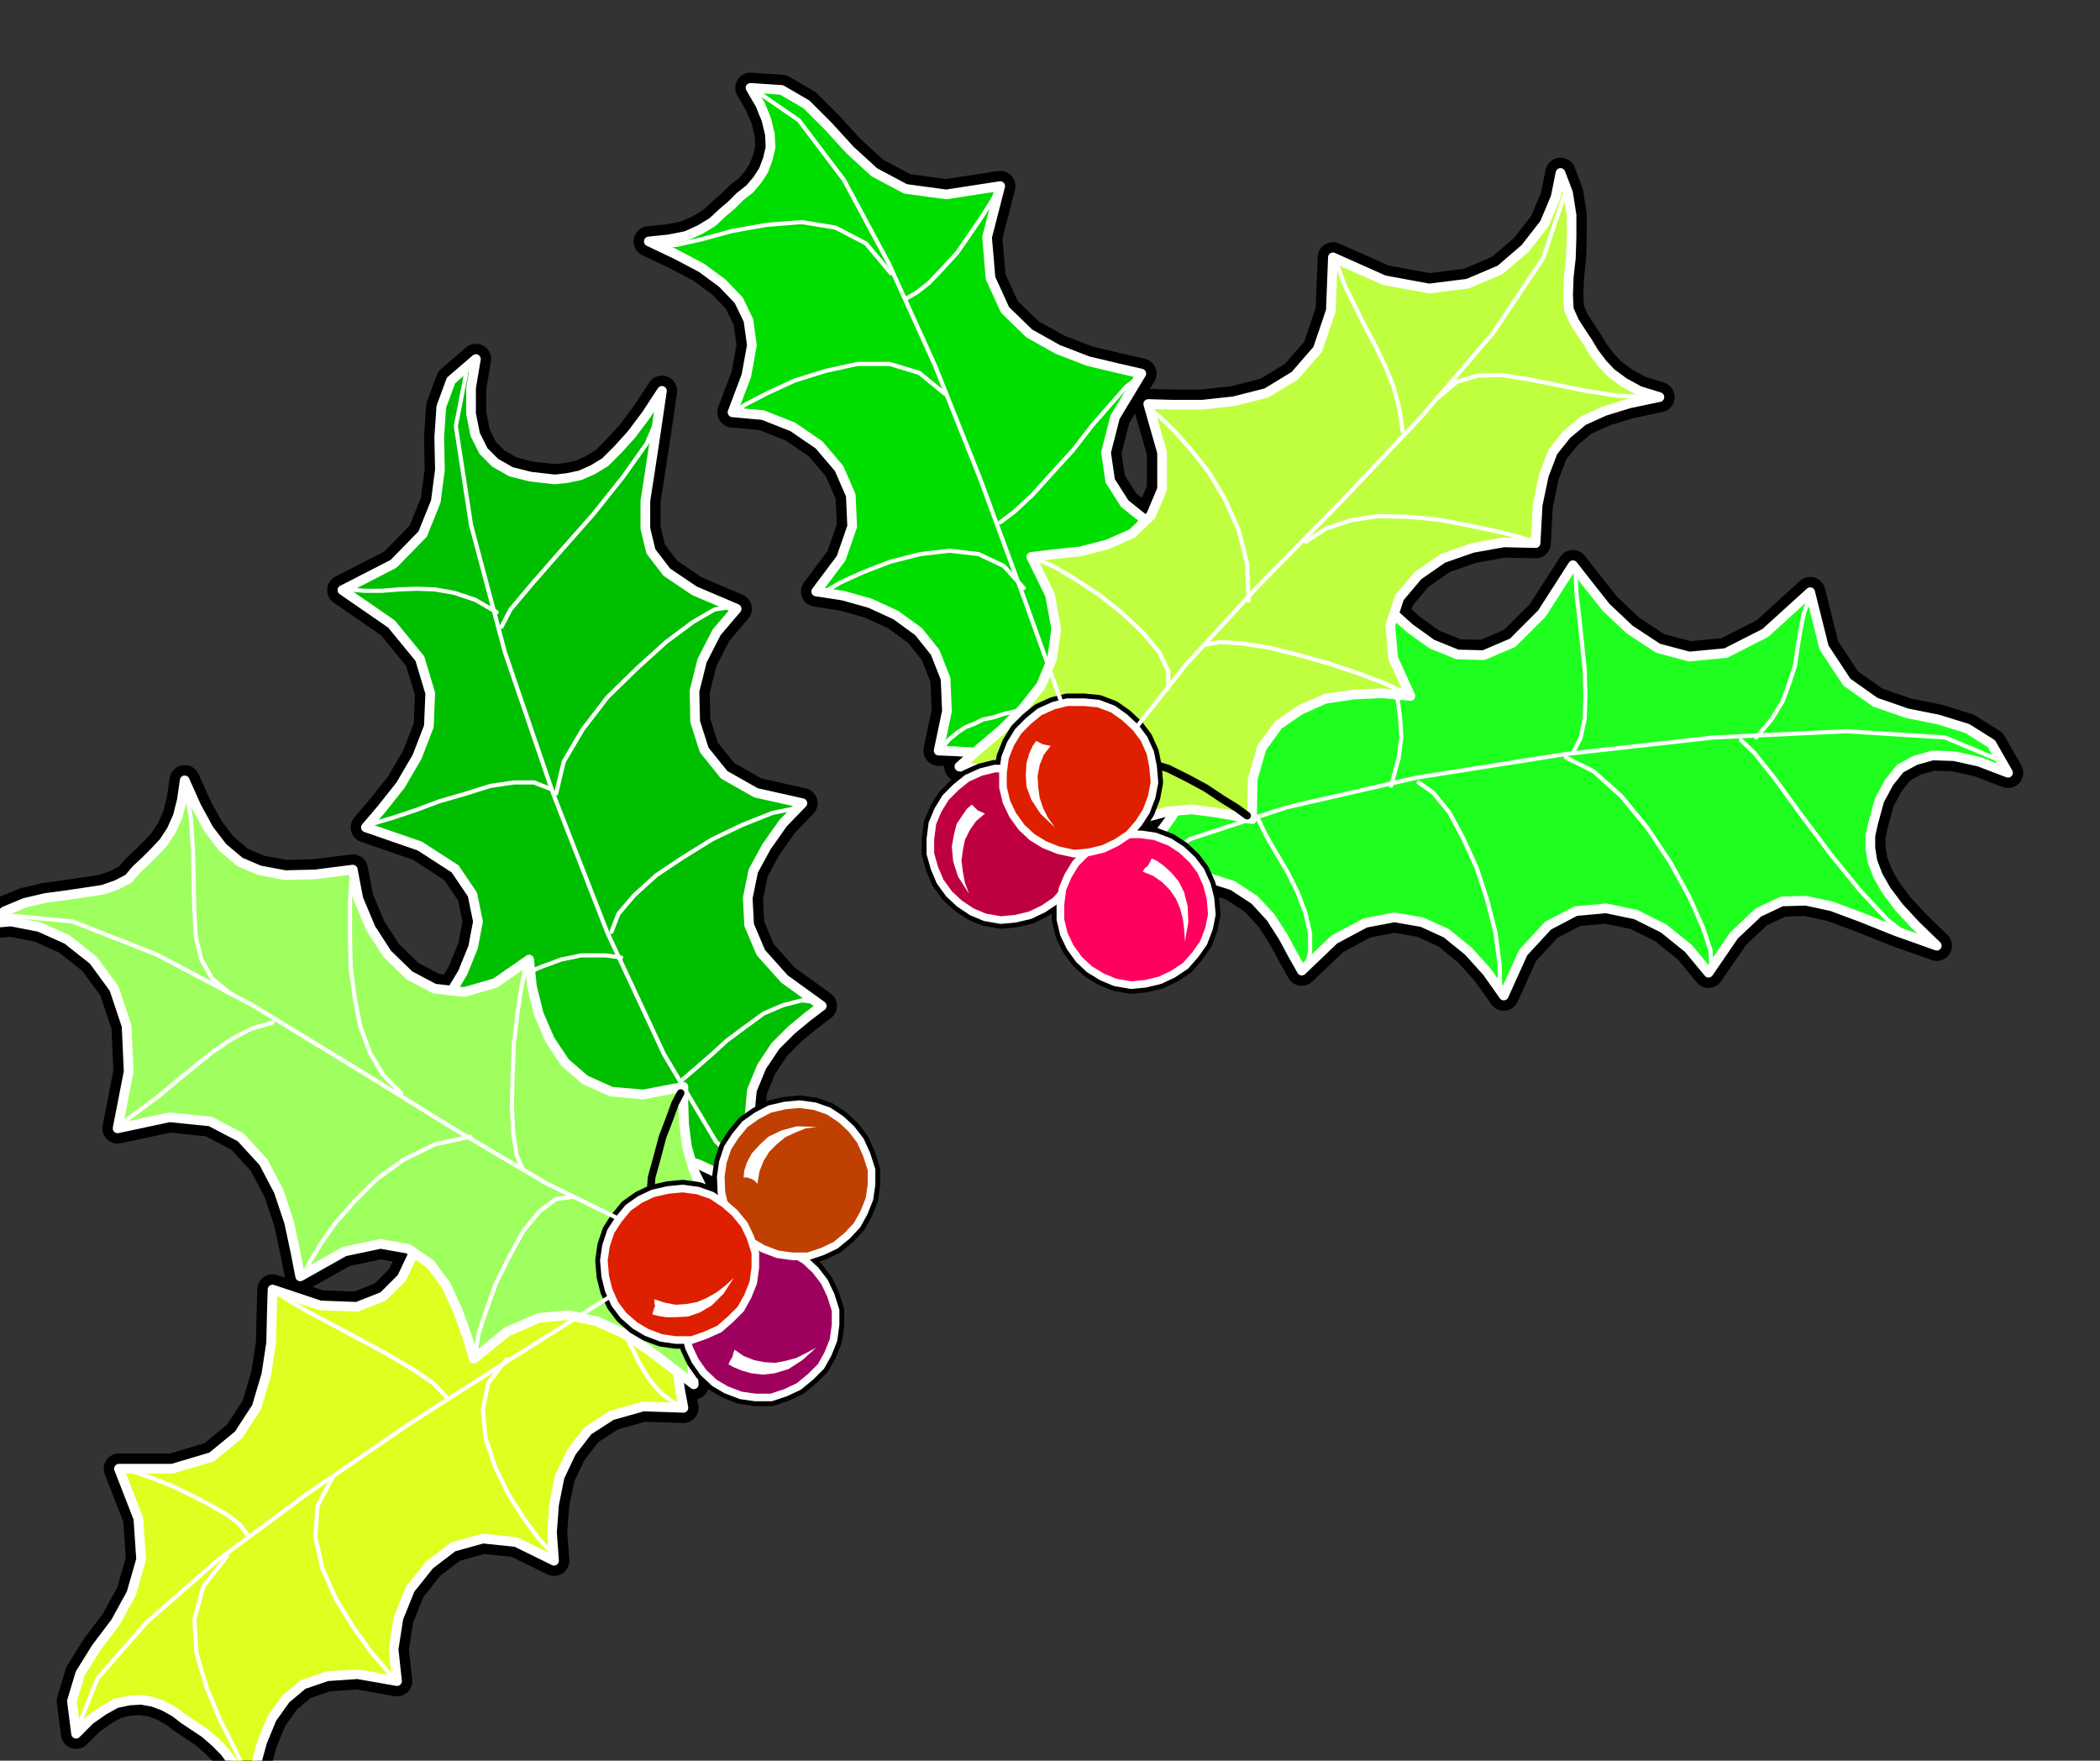 <?xml version="1.0" encoding="UTF-8" standalone="no"?>
<svg
   xmlns:dc="http://purl.org/dc/elements/1.1/"
   xmlns:cc="http://creativecommons.org/ns#"
   xmlns:rdf="http://www.w3.org/1999/02/22-rdf-syntax-ns#"
   xmlns:svg="http://www.w3.org/2000/svg"
   xmlns="http://www.w3.org/2000/svg"
   xmlns:sodipodi="http://sodipodi.sourceforge.net/DTD/sodipodi-0.dtd"
   xmlns:inkscape="http://www.inkscape.org/namespaces/inkscape"
   version="1.0"
   width="129.808mm"
   height="108.809mm"
   id="svg157"
   sodipodi:docname="PA000422.WMF">
  <rect width="100%" height="100%" fill="#333333" stroke="none"/>
  <sodipodi:namedview
     pagecolor="#ffffff"
     bordercolor="#666666"
     borderopacity="1"
     objecttolerance="10"
     gridtolerance="10"
     guidetolerance="10"
     inkscape:pageopacity="0"
     inkscape:pageshadow="2"
     inkscape:window-width="640"
     inkscape:window-height="480"
     id="namedview159" />
  <defs
     id="defs3">
    <pattern
       id="WMFhbasepattern"
       patternUnits="userSpaceOnUse"
       width="6"
       height="6"
       x="0"
       y="0" />
  </defs>
  <path
     style="fill:#000000;fill-rule:evenodd;fill-opacity:1;stroke:#000000;stroke-width:7.11px;stroke-linecap:round;stroke-linejoin:round;stroke-miterlimit:4;stroke-dasharray:none;stroke-opacity:1;"
     d="  M 262.276,206.029   L 265.832,201.02   L 269.872,196.011   L 273.588,191.001   L 276.82,185.83   L 278.921,180.336   L 279.568,174.519   L 278.436,168.54   L 275.043,162.238   L 281.184,162.723   L 287.648,163.531   L 293.95,163.692   L 300.252,163.046   L 306.07,160.622   L 311.564,156.259   L 316.574,149.149   L 320.937,138.807   L 324.654,142.524   L 329.34,146.725   L 334.512,150.442   L 340.491,152.866   L 346.632,153.027   L 353.419,150.119   L 360.206,143.332   L 367.478,132.02   L 370.872,136.383   L 375.235,141.877   L 380.729,147.048   L 387.355,151.411   L 394.627,153.35   L 403.192,152.542   L 412.403,147.856   L 422.907,138.322   L 426.139,151.25   L 431.472,159.329   L 438.097,164.016   L 445.531,166.601   L 452.803,168.055   L 459.59,170.156   L 465.246,173.711   L 469.124,180.498   L 462.337,177.912   L 456.519,176.62   L 451.51,176.458   L 447.47,177.589   L 443.915,179.528   L 441.329,182.76   L 439.067,186.962   L 437.612,192.294   L 436.966,195.203   L 436.966,198.111   L 437.451,201.182   L 438.743,204.575   L 440.683,207.968   L 443.591,211.847   L 447.47,216.048   L 452.479,220.896   L 442.945,217.502   L 434.865,214.27   L 427.916,211.685   L 421.937,210.392   L 416.281,210.554   L 410.787,213.139   L 405.131,218.472   L 399.152,227.198   L 394.465,221.542   L 388.648,216.856   L 382.184,213.624   L 375.235,212.17   L 368.124,212.816   L 361.66,216.21   L 355.843,222.512   L 351.318,232.53   L 347.44,227.036   L 343.076,222.188   L 337.905,217.987   L 332.249,215.402   L 325.785,214.27   L 318.998,215.563   L 311.726,219.441   L 304.131,226.713   L 302.03,222.996   L 299.768,218.795   L 296.859,214.27   L 293.142,210.231   L 287.971,206.837   L 281.345,204.737   L 272.78,204.252   L 262.276,206.029  z "
     id="path5" />
  <path
     style="fill:#000000;fill-rule:evenodd;fill-opacity:1;stroke:#000000;stroke-width:7.11px;stroke-linecap:round;stroke-linejoin:round;stroke-miterlimit:4;stroke-dasharray:none;stroke-opacity:1;"
     d="  M 257.752,202.636   L 259.853,197.465   L 261.953,192.456   L 264.377,187.446   L 267.286,182.922   L 270.68,179.044   L 275.204,176.458   L 280.86,175.165   L 288.132,175.812   L 284.254,170.641   L 280.376,165.631   L 276.82,160.299   L 274.396,154.966   L 273.265,148.987   L 274.396,142.685   L 277.79,135.899   L 284.577,128.627   L 279.244,126.688   L 273.427,124.587   L 267.609,121.517   L 262.761,117.639   L 259.368,112.306   L 258.398,105.681   L 260.499,97.44   L 266.64,87.259   L 260.984,85.967   L 254.197,84.351   L 247.086,81.604   L 240.461,77.887   L 234.805,72.393   L 231.411,64.96   L 230.603,55.426   L 233.673,43.468   L 221.069,45.407   L 211.534,44.115   L 204.262,40.236   L 198.606,35.065   L 193.435,29.41   L 188.425,24.4   L 182.608,21.007   L 175.336,20.522   L 177.598,24.4   L 179.053,27.955   L 179.861,31.349   L 180.022,34.419   L 179.376,37.166   L 178.406,39.752   L 176.952,42.014   L 175.174,44.115   L 172.912,45.892   L 170.973,47.831   L 168.71,49.77   L 166.448,51.871   L 163.539,53.648   L 160.307,55.103   L 156.267,55.911   L 151.581,56.395   L 158.045,59.466   L 163.862,62.536   L 168.71,66.091   L 172.589,70.131   L 174.851,74.817   L 175.659,80.634   L 174.366,87.744   L 171.134,96.309   L 178.245,96.955   L 185.193,99.702   L 191.334,103.903   L 196.021,109.398   L 198.768,115.7   L 199.091,122.971   L 196.505,130.404   L 190.688,138.161   L 196.99,139.13   L 203.293,140.908   L 209.272,143.655   L 214.605,147.533   L 218.483,152.381   L 220.907,158.521   L 221.23,166.116   L 219.291,175.327   L 223.331,175.489   L 228.179,175.812   L 233.189,176.62   L 238.683,178.397   L 243.854,181.306   L 249.187,186.154   L 253.712,193.102   L 257.752,202.636  z "
     id="path7" />
  <path
     style="fill:#000000;fill-rule:evenodd;fill-opacity:1;stroke:#000000;stroke-width:7.11px;stroke-linecap:round;stroke-linejoin:round;stroke-miterlimit:4;stroke-dasharray:none;stroke-opacity:1;"
     d="  M 248.541,208.13   L 247.409,202.959   L 246.278,197.95   L 244.824,193.102   L 243.046,188.739   L 240.299,184.861   L 236.421,181.952   L 231.088,179.851   L 224.139,179.044   L 228.987,174.681   L 234.158,170.318   L 239.006,165.47   L 243.208,160.137   L 245.793,153.835   L 246.763,146.887   L 245.309,138.969   L 240.945,130.081   L 246.278,129.435   L 252.419,128.789   L 258.721,127.173   L 264.539,124.587   L 268.902,120.386   L 271.488,114.245   L 271.488,105.681   L 268.256,94.37   L 273.75,94.531   L 280.86,94.531   L 288.294,93.723   L 295.889,91.784   L 302.515,87.744   L 307.848,81.604   L 310.918,72.555   L 311.403,60.112   L 323.361,65.445   L 333.865,67.384   L 342.915,66.253   L 350.51,63.021   L 356.328,58.011   L 360.852,52.194   L 363.438,46.054   L 364.569,40.398   L 366.347,45.084   L 367.155,50.255   L 367.155,55.264   L 366.993,60.274   L 366.508,64.637   L 366.347,68.838   L 366.508,72.231   L 367.801,75.14   L 369.256,77.402   L 370.872,79.826   L 372.326,82.25   L 374.265,84.836   L 376.366,87.098   L 379.436,89.36   L 382.992,91.299   L 387.678,92.754   L 380.729,94.208   L 374.912,95.985   L 369.902,98.248   L 366.024,101.48   L 362.792,105.519   L 360.691,111.013   L 359.236,117.962   L 358.752,126.849   L 351.318,126.688   L 344.046,127.981   L 337.097,130.404   L 331.28,134.444   L 326.916,139.615   L 324.816,146.079   L 325.462,153.674   L 329.502,162.561   L 322.876,161.915   L 316.251,162.238   L 309.625,163.208   L 303.808,165.793   L 298.636,169.348   L 294.758,174.681   L 292.657,181.952   L 292.496,191.324   L 288.294,190.517   L 283.608,189.709   L 278.436,189.062   L 272.78,189.547   L 266.64,191.163   L 260.661,194.395   L 254.52,199.889   L 248.541,208.13  z "
     id="path9" />
  <path
     style="fill:#1fff1f;fill-rule:evenodd;fill-opacity:1;stroke:#ffffff;stroke-width:2.262px;stroke-linecap:round;stroke-linejoin:round;stroke-miterlimit:4;stroke-dasharray:none;stroke-opacity:1;"
     d="  M 262.276,206.029   L 265.832,201.02   L 269.872,196.011   L 273.588,191.001   L 276.82,185.83   L 278.921,180.336   L 279.568,174.519   L 278.436,168.54   L 275.043,162.238   L 281.184,162.723   L 287.648,163.531   L 293.95,163.692   L 300.252,163.046   L 306.07,160.622   L 311.564,156.259   L 316.574,149.149   L 320.937,138.807   L 324.654,142.524   L 329.34,146.725   L 334.512,150.442   L 340.491,152.866   L 346.632,153.027   L 353.419,150.119   L 360.206,143.332   L 367.478,132.02   L 370.872,136.383   L 375.235,141.877   L 380.729,147.048   L 387.355,151.411   L 394.627,153.35   L 403.192,152.542   L 412.403,147.856   L 422.907,138.322   L 426.139,151.25   L 431.472,159.329   L 438.097,164.016   L 445.531,166.601   L 452.803,168.055   L 459.59,170.156   L 465.246,173.711   L 469.124,180.498   L 462.337,177.912   L 456.519,176.62   L 451.51,176.458   L 447.47,177.589   L 443.915,179.528   L 441.329,182.76   L 439.067,186.962   L 437.612,192.294   L 436.966,195.203   L 436.966,198.111   L 437.451,201.182   L 438.743,204.575   L 440.683,207.968   L 443.591,211.847   L 447.47,216.048   L 452.479,220.896   L 442.945,217.502   L 434.865,214.27   L 427.916,211.685   L 421.937,210.392   L 416.281,210.554   L 410.787,213.139   L 405.131,218.472   L 399.152,227.198   L 394.465,221.542   L 388.648,216.856   L 382.184,213.624   L 375.235,212.17   L 368.124,212.816   L 361.66,216.21   L 355.843,222.512   L 351.318,232.53   L 347.44,227.036   L 343.076,222.188   L 337.905,217.987   L 332.249,215.402   L 325.785,214.27   L 318.998,215.563   L 311.726,219.441   L 304.131,226.713   L 302.03,222.996   L 299.768,218.795   L 296.859,214.27   L 293.142,210.231   L 287.971,206.837   L 281.345,204.737   L 272.78,204.252   L 262.276,206.029  z "
     id="path11" />
  <path
     style="fill:#00de00;fill-rule:evenodd;fill-opacity:1;stroke:#ffffff;stroke-width:2.262px;stroke-linecap:round;stroke-linejoin:round;stroke-miterlimit:4;stroke-dasharray:none;stroke-opacity:1;"
     d="  M 257.752,202.636   L 259.853,197.465   L 261.953,192.456   L 264.377,187.446   L 267.286,182.922   L 270.68,179.044   L 275.204,176.458   L 280.86,175.165   L 288.132,175.812   L 284.254,170.641   L 280.376,165.631   L 276.82,160.299   L 274.396,154.966   L 273.265,148.987   L 274.396,142.685   L 277.79,135.899   L 284.577,128.627   L 279.244,126.688   L 273.427,124.587   L 267.609,121.517   L 262.761,117.639   L 259.368,112.306   L 258.398,105.681   L 260.499,97.44   L 266.64,87.259   L 260.984,85.967   L 254.197,84.351   L 247.086,81.604   L 240.461,77.887   L 234.805,72.393   L 231.411,64.96   L 230.603,55.426   L 233.673,43.468   L 221.069,45.407   L 211.534,44.115   L 204.262,40.236   L 198.606,35.065   L 193.435,29.41   L 188.425,24.4   L 182.608,21.007   L 175.336,20.522   L 177.598,24.4   L 179.053,27.955   L 179.861,31.349   L 180.022,34.419   L 179.376,37.166   L 178.406,39.752   L 176.952,42.014   L 175.174,44.115   L 172.912,45.892   L 170.973,47.831   L 168.71,49.77   L 166.448,51.871   L 163.539,53.648   L 160.307,55.103   L 156.267,55.911   L 151.581,56.395   L 158.045,59.466   L 163.862,62.536   L 168.71,66.091   L 172.589,70.131   L 174.851,74.817   L 175.659,80.634   L 174.366,87.744   L 171.134,96.309   L 178.245,96.955   L 185.193,99.702   L 191.334,103.903   L 196.021,109.398   L 198.768,115.7   L 199.091,122.971   L 196.505,130.404   L 190.688,138.161   L 196.99,139.13   L 203.293,140.908   L 209.272,143.655   L 214.605,147.533   L 218.483,152.381   L 220.907,158.521   L 221.23,166.116   L 219.291,175.327   L 223.331,175.489   L 228.179,175.812   L 233.189,176.62   L 238.683,178.397   L 243.854,181.306   L 249.187,186.154   L 253.712,193.102   L 257.752,202.636  z "
     id="path13" />
  <path
     style="fill:#bfff40;fill-rule:evenodd;fill-opacity:1;stroke:#ffffff;stroke-width:2.262px;stroke-linecap:round;stroke-linejoin:round;stroke-miterlimit:4;stroke-dasharray:none;stroke-opacity:1;"
     d="  M 248.541,208.13   L 247.409,202.959   L 246.278,197.95   L 244.824,193.102   L 243.046,188.739   L 240.299,184.861   L 236.421,181.952   L 231.088,179.851   L 224.139,179.044   L 228.987,174.681   L 234.158,170.318   L 239.006,165.47   L 243.208,160.137   L 245.793,153.835   L 246.763,146.887   L 245.309,138.969   L 240.945,130.081   L 246.278,129.435   L 252.419,128.789   L 258.721,127.173   L 264.539,124.587   L 268.902,120.386   L 271.488,114.245   L 271.488,105.681   L 268.256,94.37   L 273.75,94.531   L 280.86,94.531   L 288.294,93.723   L 295.889,91.784   L 302.515,87.744   L 307.848,81.604   L 310.918,72.555   L 311.403,60.112   L 323.361,65.445   L 333.865,67.384   L 342.915,66.253   L 350.51,63.021   L 356.328,58.011   L 360.852,52.194   L 363.438,46.054   L 364.569,40.398   L 366.347,45.084   L 367.155,50.255   L 367.155,55.264   L 366.993,60.274   L 366.508,64.637   L 366.347,68.838   L 366.508,72.231   L 367.801,75.14   L 369.256,77.402   L 370.872,79.826   L 372.326,82.25   L 374.265,84.836   L 376.366,87.098   L 379.436,89.36   L 382.992,91.299   L 387.678,92.754   L 380.729,94.208   L 374.912,95.985   L 369.902,98.248   L 366.024,101.48   L 362.792,105.519   L 360.691,111.013   L 359.236,117.962   L 358.752,126.849   L 351.318,126.688   L 344.046,127.981   L 337.097,130.404   L 331.28,134.444   L 326.916,139.615   L 324.816,146.079   L 325.462,153.674   L 329.502,162.561   L 322.876,161.915   L 316.251,162.238   L 309.625,163.208   L 303.808,165.793   L 298.636,169.348   L 294.758,174.681   L 292.657,181.952   L 292.496,191.324   L 288.294,190.517   L 283.608,189.709   L 278.436,189.062   L 272.78,189.547   L 266.64,191.163   L 260.661,194.395   L 254.52,199.889   L 248.541,208.13  z "
     id="path15" />
  <path
     style="fill:#000000;fill-rule:evenodd;fill-opacity:1;stroke:#000000;stroke-width:4.04px;stroke-linecap:round;stroke-linejoin:round;stroke-miterlimit:4;stroke-dasharray:none;stroke-opacity:1;"
     d="  M 250.965,199.404   L 254.358,199.081   L 257.752,198.273   L 260.822,196.819   L 263.731,194.88   L 265.993,192.294   L 267.771,189.547   L 269.064,186.154   L 269.71,182.76   L 269.387,179.044   L 268.74,175.812   L 267.286,172.58   L 265.347,169.994   L 262.761,167.571   L 260.014,165.631   L 256.621,164.339   L 253.227,164.016   L 249.349,164.016   L 246.117,164.823   L 242.885,166.278   L 240.299,168.378   L 237.875,170.802   L 236.097,173.711   L 234.805,176.943   L 234.32,180.498   L 234.32,183.891   L 235.128,187.285   L 236.582,190.355   L 238.683,193.264   L 241.107,195.526   L 244.016,197.303   L 247.248,198.596   L 250.965,199.404  z "
     id="path17" />
  <path
     style="fill:none;stroke:#ffffff;stroke-width:0.97px;stroke-linecap:round;stroke-linejoin:round;stroke-miterlimit:4;stroke-dasharray:none;stroke-opacity:1;"
     d="  M 267.448,203.605   L 277.952,196.011   L 300.576,188.577   L 330.956,181.629   L 365.7,176.135   L 400.283,172.257   L 431.31,170.802   L 454.419,172.257   L 466.377,177.266  "
     id="path19" />
  <path
     style="fill:#000000;fill-rule:evenodd;fill-opacity:1;stroke:#000000;stroke-width:4.04px;stroke-linecap:round;stroke-linejoin:round;stroke-miterlimit:4;stroke-dasharray:none;stroke-opacity:1;"
     d="  M 264.216,230.106   L 267.609,229.783   L 271.003,228.975   L 274.073,227.521   L 276.982,225.582   L 279.244,222.996   L 281.184,220.249   L 282.476,216.856   L 283.123,213.624   L 282.8,209.908   L 281.992,206.676   L 280.537,203.444   L 278.598,200.858   L 276.012,198.435   L 273.265,196.657   L 269.872,195.364   L 266.478,194.88   L 262.761,194.88   L 259.529,195.687   L 256.297,197.142   L 253.712,199.242   L 251.288,201.666   L 249.51,204.575   L 248.217,207.645   L 247.733,211.362   L 247.733,214.755   L 248.541,218.149   L 249.995,221.219   L 252.096,224.128   L 254.52,226.39   L 257.429,228.167   L 260.499,229.46   L 264.216,230.106  z "
     id="path21" />
  <path
     style="fill:#000000;fill-rule:evenodd;fill-opacity:1;stroke:#000000;stroke-width:4.04px;stroke-linecap:round;stroke-linejoin:round;stroke-miterlimit:4;stroke-dasharray:none;stroke-opacity:1;"
     d="  M 233.835,214.917   L 237.229,214.594   L 240.622,213.786   L 243.693,212.331   L 246.601,210.392   L 248.864,207.807   L 250.803,205.06   L 252.096,201.666   L 252.742,198.273   L 252.419,194.556   L 251.611,191.163   L 250.157,187.931   L 248.217,185.346   L 245.793,182.922   L 242.885,181.144   L 239.491,179.851   L 236.097,179.528   L 232.381,179.528   L 229.149,180.336   L 225.917,181.791   L 223.331,183.891   L 220.907,186.315   L 219.129,189.224   L 217.837,192.294   L 217.352,196.011   L 217.352,199.404   L 218.321,202.798   L 219.614,205.868   L 221.715,208.776   L 224.139,211.039   L 227.048,212.978   L 230.118,214.27   L 233.835,214.917  z "
     id="path23" />
  <path
     style="fill:#bf0040;fill-rule:evenodd;fill-opacity:1;stroke:#ffffff;stroke-width:1.778px;stroke-linecap:round;stroke-linejoin:round;stroke-miterlimit:4;stroke-dasharray:none;stroke-opacity:1;"
     d="  M 233.835,214.917   L 237.229,214.594   L 240.622,213.786   L 243.693,212.331   L 246.601,210.392   L 248.864,207.807   L 250.803,205.06   L 252.096,201.666   L 252.742,198.273   L 252.419,194.556   L 251.611,191.163   L 250.157,187.931   L 248.217,185.346   L 245.793,182.922   L 242.885,181.144   L 239.491,179.851   L 236.097,179.528   L 232.381,179.528   L 229.149,180.336   L 225.917,181.791   L 223.331,183.891   L 220.907,186.315   L 219.129,189.224   L 217.837,192.294   L 217.352,196.011   L 217.352,199.404   L 218.321,202.798   L 219.614,205.868   L 221.715,208.776   L 224.139,211.039   L 227.048,212.978   L 230.118,214.27   L 233.835,214.917  z "
     id="path25" />
  <path
     style="fill:none;stroke:#ffffff;stroke-width:0.97px;stroke-linecap:round;stroke-linejoin:round;stroke-miterlimit:4;stroke-dasharray:none;stroke-opacity:1;"
     d="  M 176.79,21.33   L 186.648,28.117   L 197.152,42.014   L 207.656,61.566   L 218.483,85.482   L 228.987,111.821   L 239.329,139.938   L 249.349,167.894   L 258.883,194.556  "
     id="path27" />
  <path
     style="fill:none;stroke:#ffffff;stroke-width:0.97px;stroke-linecap:round;stroke-linejoin:round;stroke-miterlimit:4;stroke-dasharray:none;stroke-opacity:1;"
     d="  M 365.539,45.407   L 360.529,60.274   L 348.732,77.887   L 332.249,97.117   L 313.342,117.154   L 294.112,136.707   L 277.144,155.128   L 264.377,171.287   L 258.237,184.214  "
     id="path29" />
  <path
     style="fill:none;stroke:#ffffff;stroke-width:0.97px;stroke-linecap:round;stroke-linejoin:round;stroke-miterlimit:4;stroke-dasharray:none;stroke-opacity:1;"
     d="  M 312.211,61.243   L 313.988,66.253   L 316.412,71.262   L 318.836,76.11   L 321.422,80.957   L 323.684,85.644   L 325.624,90.491   L 326.916,95.501   L 327.724,100.833  "
     id="path31" />
  <path
     style="fill:none;stroke:#ffffff;stroke-width:0.97px;stroke-linecap:round;stroke-linejoin:round;stroke-miterlimit:4;stroke-dasharray:none;stroke-opacity:1;"
     d="  M 268.74,95.662   L 270.841,97.278   L 274.235,100.51   L 278.113,104.873   L 282.476,110.367   L 286.193,116.669   L 289.425,123.941   L 291.364,131.697   L 291.688,140.262  "
     id="path33" />
  <path
     style="fill:none;stroke:#ffffff;stroke-width:0.97px;stroke-linecap:round;stroke-linejoin:round;stroke-miterlimit:4;stroke-dasharray:none;stroke-opacity:1;"
     d="  M 386.062,92.754   L 377.982,92.43   L 370.548,91.299   L 363.438,89.845   L 356.812,88.552   L 350.672,87.583   L 345.177,87.744   L 340.329,89.199   L 336.128,92.754  "
     id="path35" />
  <path
     style="fill:none;stroke:#ffffff;stroke-width:0.97px;stroke-linecap:round;stroke-linejoin:round;stroke-miterlimit:4;stroke-dasharray:none;stroke-opacity:1;"
     d="  M 358.752,126.526   L 351.156,124.426   L 343.561,122.81   L 335.966,121.355   L 328.856,120.709   L 321.907,120.547   L 315.604,121.517   L 309.787,123.456   L 305.1,126.526  "
     id="path37" />
  <path
     style="fill:none;stroke:#ffffff;stroke-width:0.97px;stroke-linecap:round;stroke-linejoin:round;stroke-miterlimit:4;stroke-dasharray:none;stroke-opacity:1;"
     d="  M 327.886,161.592   L 323.2,159.491   L 317.22,157.229   L 310.433,154.966   L 303.484,153.027   L 296.374,151.25   L 290.072,150.28   L 285.062,149.957   L 281.668,150.603  "
     id="path39" />
  <path
     style="fill:none;stroke:#ffffff;stroke-width:0.97px;stroke-linecap:round;stroke-linejoin:round;stroke-miterlimit:4;stroke-dasharray:none;stroke-opacity:1;"
     d="  M 154.166,57.527   L 158.045,57.203   L 163.862,55.911   L 170.973,53.972   L 179.053,52.517   L 187.294,51.871   L 195.213,53.164   L 202.323,56.88   L 208.141,63.829  "
     id="path41" />
  <path
     style="fill:none;stroke:#ffffff;stroke-width:0.97px;stroke-linecap:round;stroke-linejoin:round;stroke-miterlimit:4;stroke-dasharray:none;stroke-opacity:1;"
     d="  M 171.296,96.309   L 174.366,94.37   L 179.376,91.784   L 185.678,88.875   L 192.95,86.613   L 200.384,84.997   L 207.817,84.997   L 214.766,87.098   L 220.907,92.107  "
     id="path43" />
  <path
     style="fill:none;stroke:#ffffff;stroke-width:0.97px;stroke-linecap:round;stroke-linejoin:round;stroke-miterlimit:4;stroke-dasharray:none;stroke-opacity:1;"
     d="  M 192.789,138.161   L 196.344,136.06   L 201.677,133.636   L 207.979,131.212   L 214.928,129.435   L 221.877,128.627   L 228.664,129.435   L 234.481,132.182   L 239.168,137.353  "
     id="path45" />
  <path
     style="fill:none;stroke:#ffffff;stroke-width:0.97px;stroke-linecap:round;stroke-linejoin:round;stroke-miterlimit:4;stroke-dasharray:none;stroke-opacity:1;"
     d="  M 219.937,174.842   L 221.715,172.741   L 223.654,171.126   L 225.593,169.833   L 227.694,169.025   L 229.633,168.055   L 232.057,167.571   L 234.481,166.763   L 237.39,166.116  "
     id="path47" />
  <path
     style="fill:none;stroke:#ffffff;stroke-width:0.97px;stroke-linecap:round;stroke-linejoin:round;stroke-miterlimit:4;stroke-dasharray:none;stroke-opacity:1;"
     d="  M 233.027,44.599   L 231.573,47.185   L 229.31,50.74   L 226.563,54.78   L 223.654,58.981   L 220.261,62.698   L 217.029,66.091   L 214.12,68.353   L 211.857,69.646  "
     id="path49" />
  <path
     style="fill:none;stroke:#ffffff;stroke-width:0.97px;stroke-linecap:round;stroke-linejoin:round;stroke-miterlimit:4;stroke-dasharray:none;stroke-opacity:1;"
     d="  M 265.67,88.391   L 263.084,90.33   L 259.529,94.37   L 255.166,99.379   L 250.641,105.196   L 245.632,110.69   L 241.107,115.7   L 236.905,119.578   L 233.673,122.002  "
     id="path51" />
  <path
     style="fill:none;stroke:#ffffff;stroke-width:0.97px;stroke-linecap:round;stroke-linejoin:round;stroke-miterlimit:4;stroke-dasharray:none;stroke-opacity:1;"
     d="  M 422.745,139.615   L 421.452,143.17   L 420.644,147.048   L 419.998,151.088   L 419.352,155.451   L 418.059,159.491   L 416.443,163.854   L 413.857,168.055   L 410.302,172.257  "
     id="path53" />
  <path
     style="fill:none;stroke:#ffffff;stroke-width:0.97px;stroke-linecap:round;stroke-linejoin:round;stroke-miterlimit:4;stroke-dasharray:none;stroke-opacity:1;"
     d="  M 368.124,134.121   L 368.286,138.484   L 368.932,143.978   L 369.579,150.119   L 370.225,156.421   L 370.387,162.4   L 370.225,167.894   L 369.256,172.418   L 367.478,175.812  "
     id="path55" />
  <path
     style="fill:none;stroke:#ffffff;stroke-width:0.97px;stroke-linecap:round;stroke-linejoin:round;stroke-miterlimit:4;stroke-dasharray:none;stroke-opacity:1;"
     d="  M 326.432,162.723   L 326.755,165.147   L 327.078,167.571   L 327.24,169.671   L 327.401,172.095   L 327.078,174.519   L 326.755,177.104   L 325.947,180.013   L 324.977,183.568  "
     id="path57" />
  <path
     style="fill:none;stroke:#ffffff;stroke-width:0.97px;stroke-linecap:round;stroke-linejoin:round;stroke-miterlimit:4;stroke-dasharray:none;stroke-opacity:1;"
     d="  M 304.939,226.713   L 306.07,222.35   L 306.07,217.987   L 304.939,213.139   L 303.161,208.453   L 300.737,203.605   L 298.152,199.242   L 295.728,195.041   L 293.95,191.324  "
     id="path59" />
  <path
     style="fill:none;stroke:#ffffff;stroke-width:0.97px;stroke-linecap:round;stroke-linejoin:round;stroke-miterlimit:4;stroke-dasharray:none;stroke-opacity:1;"
     d="  M 350.51,231.884   L 350.348,225.259   L 349.379,217.826   L 347.44,210.231   L 345.016,202.798   L 341.784,195.687   L 338.552,189.709   L 334.835,185.184   L 331.441,182.76  "
     id="path61" />
  <path
     style="fill:none;stroke:#ffffff;stroke-width:0.97px;stroke-linecap:round;stroke-linejoin:round;stroke-miterlimit:4;stroke-dasharray:none;stroke-opacity:1;"
     d="  M 365.862,176.943   L 372.326,180.175   L 378.79,185.992   L 384.769,193.264   L 390.264,201.505   L 394.627,209.423   L 397.859,216.694   L 399.636,222.027   L 399.798,225.259  "
     id="path63" />
  <path
     style="fill:none;stroke:#ffffff;stroke-width:0.97px;stroke-linecap:round;stroke-linejoin:round;stroke-miterlimit:4;stroke-dasharray:none;stroke-opacity:1;"
     d="  M 406.747,172.903   L 409.817,175.812   L 414.827,182.114   L 420.806,190.355   L 427.593,199.404   L 434.38,207.807   L 441.006,214.917   L 446.5,219.118   L 451.025,219.441  "
     id="path65" />
  <path
     style="fill:none;stroke:#ffffff;stroke-width:0.97px;stroke-linecap:round;stroke-linejoin:round;stroke-miterlimit:4;stroke-dasharray:none;stroke-opacity:1;"
     d="  M 242.885,130.889   L 246.278,132.344   L 251.126,135.252   L 256.621,138.807   L 262.115,143.17   L 266.963,147.695   L 270.841,152.381   L 272.942,156.744   L 272.942,160.784  "
     id="path67" />
  <path
     style="fill:none;stroke:#000000;stroke-width:1.778px;stroke-linecap:round;stroke-linejoin:round;stroke-miterlimit:4;stroke-dasharray:none;stroke-opacity:1;"
     d="  M 291.364,190.517   L 288.94,188.739   L 285.547,186.638   L 281.668,184.053   L 277.467,181.791   L 272.942,179.528   L 268.74,178.236   L 265.024,177.751   L 261.953,178.882  "
     id="path69" />
  <path
     style="fill:#ff005e;fill-rule:evenodd;fill-opacity:1;stroke:#ffffff;stroke-width:1.778px;stroke-linecap:round;stroke-linejoin:round;stroke-miterlimit:4;stroke-dasharray:none;stroke-opacity:1;"
     d="  M 264.216,230.106   L 267.609,229.783   L 271.003,228.975   L 274.073,227.521   L 276.982,225.582   L 279.244,222.996   L 281.184,220.249   L 282.476,216.856   L 283.123,213.624   L 282.8,209.908   L 281.992,206.676   L 280.537,203.444   L 278.598,200.858   L 276.012,198.435   L 273.265,196.657   L 269.872,195.364   L 266.478,194.88   L 262.761,194.88   L 259.529,195.687   L 256.297,197.142   L 253.712,199.242   L 251.288,201.666   L 249.51,204.575   L 248.217,207.645   L 247.733,211.362   L 247.733,214.755   L 248.541,218.149   L 249.995,221.219   L 252.096,224.128   L 254.52,226.39   L 257.429,228.167   L 260.499,229.46   L 264.216,230.106  z "
     id="path71" />
  <path
     style="fill:#ffffff;fill-rule:evenodd;fill-opacity:1;stroke:none;"
     d="  M 266.963,203.605   L 267.448,202.798   L 268.094,202.313   L 268.579,201.505   L 269.064,200.535   L 270.195,201.02   L 271.811,202.151   L 273.588,203.767   L 275.366,205.868   L 276.659,208.453   L 277.467,211.685   L 277.628,215.402   L 276.82,219.926   L 276.659,217.179   L 276.336,214.594   L 275.689,212.17   L 274.72,209.908   L 273.265,207.807   L 271.488,206.029   L 269.387,204.575   L 266.963,203.605  z "
     id="path73" />
  <path
     style="fill:#de1f00;fill-rule:evenodd;fill-opacity:1;stroke:#ffffff;stroke-width:1.778px;stroke-linecap:round;stroke-linejoin:round;stroke-miterlimit:4;stroke-dasharray:none;stroke-opacity:1;"
     d="  M 250.965,199.404   L 254.358,199.081   L 257.752,198.273   L 260.822,196.819   L 263.731,194.88   L 265.993,192.294   L 267.771,189.547   L 269.064,186.154   L 269.71,182.76   L 269.387,179.044   L 268.74,175.812   L 267.286,172.58   L 265.347,169.994   L 262.761,167.571   L 260.014,165.631   L 256.621,164.339   L 253.227,164.016   L 249.349,164.016   L 246.117,164.823   L 242.885,166.278   L 240.299,168.378   L 237.875,170.802   L 236.097,173.711   L 234.805,176.943   L 234.32,180.498   L 234.32,183.891   L 235.128,187.285   L 236.582,190.355   L 238.683,193.264   L 241.107,195.526   L 244.016,197.303   L 247.248,198.596   L 250.965,199.404  z "
     id="path75" />
  <path
     style="fill:#ffffff;fill-rule:evenodd;fill-opacity:1;stroke:none;"
     d="  M 245.47,174.196   L 243.693,173.873   L 242.077,173.065   L 241.269,174.196   L 240.461,175.973   L 239.814,178.236   L 239.653,180.983   L 239.814,183.73   L 240.945,186.8   L 243.046,190.032   L 246.44,193.264   L 244.824,191.001   L 243.693,188.739   L 242.885,186.315   L 242.561,183.891   L 242.4,181.306   L 242.885,178.72   L 243.854,176.296   L 245.47,174.196  z "
     id="path77" />
  <path
     style="fill:#ffffff;fill-rule:evenodd;fill-opacity:1;stroke:none;"
     d="  M 230.118,190.032   L 228.987,189.547   L 228.341,189.224   L 227.694,188.577   L 227.048,187.931   L 225.917,188.901   L 224.785,190.517   L 223.493,192.456   L 222.846,195.041   L 222.361,197.788   L 222.685,201.182   L 223.816,204.737   L 226.401,208.776   L 225.432,206.191   L 224.947,203.605   L 224.624,201.02   L 224.947,198.596   L 225.432,196.172   L 226.563,193.91   L 228.017,191.809   L 230.118,190.032  z "
     id="path79" />
  <path
     style="fill:#000000;fill-rule:evenodd;fill-opacity:1;stroke:#000000;stroke-width:7.11px;stroke-linecap:round;stroke-linejoin:round;stroke-miterlimit:4;stroke-dasharray:none;stroke-opacity:1;"
     d="  M 180.507,280.2   L 174.689,277.453   L 169.033,274.706   L 163.216,271.959   L 157.56,270.181   L 151.742,269.05   L 146.086,269.858   L 140.43,272.282   L 135.097,277.291   L 134.128,270.828   L 133.481,264.364   L 132.35,258.062   L 130.411,252.245   L 126.694,246.75   L 121.2,242.387   L 113.12,238.994   L 102.131,237.217   L 104.878,232.53   L 108.11,227.198   L 110.534,221.219   L 111.665,215.24   L 110.373,208.938   L 106.333,202.959   L 98.091,197.627   L 85.486,193.264   L 89.203,188.901   L 93.566,183.406   L 97.445,176.781   L 100.192,169.671   L 100.515,161.915   L 98.091,153.835   L 91.465,145.756   L 79.992,137.838   L 91.95,131.697   L 98.737,124.749   L 101.808,117.154   L 102.777,109.721   L 102.616,102.126   L 103.101,95.016   L 105.363,88.875   L 111.181,83.866   L 110.049,90.653   L 110.049,96.632   L 111.019,101.48   L 112.958,105.358   L 115.705,108.105   L 119.422,110.205   L 123.947,111.337   L 129.603,111.983   L 132.512,111.66   L 135.582,111.013   L 138.491,109.721   L 141.4,107.943   L 144.309,105.035   L 147.541,101.48   L 150.934,96.955   L 154.651,91.299   L 153.197,101.156   L 151.904,109.721   L 150.773,116.992   L 150.773,123.456   L 152.065,128.789   L 155.782,133.636   L 162.246,137.999   L 172.104,142.201   L 167.417,147.695   L 164.024,154.32   L 162.246,161.43   L 162.408,168.54   L 164.509,175.165   L 169.195,180.983   L 176.629,185.184   L 187.456,187.608   L 182.931,192.294   L 179.053,197.788   L 175.982,203.444   L 174.689,209.746   L 175.013,216.048   L 177.76,222.512   L 183.254,228.652   L 191.981,234.954   L 188.587,237.54   L 184.87,240.61   L 181.153,244.327   L 177.921,249.174   L 175.659,254.668   L 175.013,261.778   L 176.305,270.02   L 180.507,280.2  z "
     id="path81" />
  <path
     style="fill:#000000;fill-rule:evenodd;fill-opacity:1;stroke:#000000;stroke-width:7.11px;stroke-linecap:round;stroke-linejoin:round;stroke-miterlimit:4;stroke-dasharray:none;stroke-opacity:1;"
     d="  M 178.245,285.371   L 172.75,284.078   L 167.256,283.109   L 161.761,281.816   L 156.752,280.2   L 152.227,277.453   L 148.833,273.736   L 146.409,268.565   L 145.601,261.617   L 141.238,266.141   L 137.037,271.151   L 132.512,275.514   L 127.825,279.23   L 122.331,281.331   L 116.029,281.816   L 108.595,279.715   L 100.03,275.029   L 99.222,280.2   L 98.414,286.502   L 96.637,292.642   L 93.889,298.46   L 89.526,302.823   L 83.386,305.247   L 74.821,304.923   L 63.67,301.207   L 63.509,306.701   L 63.347,313.649   L 62.216,321.083   L 59.954,328.677   L 55.752,335.141   L 49.45,340.312   L 40.238,343.059   L 27.795,343.059   L 32.32,354.694   L 32.966,364.228   L 30.704,372.146   L 26.987,378.932   L 22.462,384.911   L 18.746,390.89   L 16.806,397.354   L 17.776,404.949   L 21.008,401.717   L 24.24,399.455   L 27.149,397.839   L 30.219,397.192   L 32.966,397.031   L 35.714,397.515   L 38.299,398.485   L 40.885,399.939   L 42.986,401.555   L 45.41,403.171   L 47.834,404.787   L 50.258,406.888   L 52.52,409.15   L 54.621,412.059   L 56.398,415.775   L 57.853,420.461   L 59.469,413.351   L 61.246,406.888   L 63.509,401.394   L 66.741,396.869   L 70.781,393.476   L 76.437,391.537   L 83.547,391.052   L 92.758,392.668   L 91.95,385.234   L 93.081,377.963   L 95.829,371.176   L 100.353,365.52   L 105.848,361.319   L 112.797,359.38   L 120.553,360.188   L 129.441,364.551   L 128.957,357.925   L 129.441,351.462   L 130.734,344.998   L 133.481,339.181   L 137.36,334.171   L 142.854,330.616   L 150.288,328.516   L 159.661,328.839   L 158.853,324.476   L 158.206,319.79   L 157.883,314.619   L 158.529,308.963   L 160.307,302.984   L 164.024,297.167   L 169.68,291.027   L 178.245,285.371  z "
     id="path83" />
  <path
     style="fill:#000000;fill-rule:evenodd;fill-opacity:1;stroke:#000000;stroke-width:7.11px;stroke-linecap:round;stroke-linejoin:round;stroke-miterlimit:4;stroke-dasharray:none;stroke-opacity:1;"
     d="  M 185.517,293.127   L 180.669,295.228   L 175.982,297.329   L 171.457,299.591   L 167.741,302.5   L 164.509,305.893   L 162.408,310.418   L 161.438,316.073   L 162.085,323.345   L 156.752,319.305   L 151.419,315.265   L 145.601,311.387   L 139.461,308.64   L 132.835,307.186   L 125.886,307.832   L 118.453,311.064   L 110.696,317.366   L 109.08,312.033   L 106.979,306.216   L 104.232,300.237   L 100.515,295.228   L 95.344,291.673   L 88.88,290.542   L 80.477,292.319   L 70.134,298.137   L 69.003,292.319   L 67.549,285.532   L 65.125,278.261   L 61.57,271.474   L 56.237,265.657   L 49.126,261.94   L 39.592,260.97   L 27.472,263.556   L 30.058,250.305   L 29.573,239.64   L 26.664,230.914   L 21.816,224.289   L 15.675,219.441   L 9.211,216.533   L 2.586,215.24   L -3.07,215.725   L 1.131,212.816   L 5.818,210.877   L 10.666,209.746   L 15.514,209.1   L 19.877,208.453   L 24.078,207.807   L 27.31,206.676   L 30.058,205.221   L 31.835,203.121   L 34.098,201.02   L 36.198,198.919   L 38.299,196.657   L 40.077,193.91   L 41.531,190.678   L 42.501,186.8   L 43.147,182.275   L 45.894,188.416   L 48.803,193.748   L 52.035,197.95   L 56.075,201.343   L 60.6,203.282   L 66.579,204.413   L 73.528,204.252   L 82.416,203.121   L 83.709,209.908   L 86.618,216.856   L 90.496,222.835   L 95.667,227.844   L 101.485,230.914   L 108.433,231.722   L 115.705,229.622   L 123.624,224.128   L 124.27,230.43   L 125.886,236.893   L 128.472,242.872   L 132.027,248.205   L 136.713,252.245   L 142.854,254.992   L 150.288,255.638   L 159.661,253.86   L 159.661,257.739   L 159.822,262.586   L 160.469,267.757   L 162.085,273.413   L 164.67,278.746   L 169.357,284.078   L 175.982,288.764   L 185.517,293.127  z "
     id="path85" />
  <path
     style="fill:#00bf00;fill-rule:evenodd;fill-opacity:1;stroke:#ffffff;stroke-width:2.262px;stroke-linecap:round;stroke-linejoin:round;stroke-miterlimit:4;stroke-dasharray:none;stroke-opacity:1;"
     d="  M 180.507,280.2   L 174.689,277.453   L 169.033,274.706   L 163.216,271.959   L 157.56,270.181   L 151.742,269.05   L 146.086,269.858   L 140.43,272.282   L 135.097,277.291   L 134.128,270.828   L 133.481,264.364   L 132.35,258.062   L 130.411,252.245   L 126.694,246.75   L 121.2,242.387   L 113.12,238.994   L 102.131,237.217   L 104.878,232.53   L 108.11,227.198   L 110.534,221.219   L 111.665,215.24   L 110.373,208.938   L 106.333,202.959   L 98.091,197.627   L 85.486,193.264   L 89.203,188.901   L 93.566,183.406   L 97.445,176.781   L 100.192,169.671   L 100.515,161.915   L 98.091,153.835   L 91.465,145.756   L 79.992,137.838   L 91.95,131.697   L 98.737,124.749   L 101.808,117.154   L 102.777,109.721   L 102.616,102.126   L 103.101,95.016   L 105.363,88.875   L 111.181,83.866   L 110.049,90.653   L 110.049,96.632   L 111.019,101.48   L 112.958,105.358   L 115.705,108.105   L 119.422,110.205   L 123.947,111.337   L 129.603,111.983   L 132.512,111.66   L 135.582,111.013   L 138.491,109.721   L 141.4,107.943   L 144.309,105.035   L 147.541,101.48   L 150.934,96.955   L 154.651,91.299   L 153.197,101.156   L 151.904,109.721   L 150.773,116.992   L 150.773,123.456   L 152.065,128.789   L 155.782,133.636   L 162.246,137.999   L 172.104,142.201   L 167.417,147.695   L 164.024,154.32   L 162.246,161.43   L 162.408,168.54   L 164.509,175.165   L 169.195,180.983   L 176.629,185.184   L 187.456,187.608   L 182.931,192.294   L 179.053,197.788   L 175.982,203.444   L 174.689,209.746   L 175.013,216.048   L 177.76,222.512   L 183.254,228.652   L 191.981,234.954   L 188.587,237.54   L 184.87,240.61   L 181.153,244.327   L 177.921,249.174   L 175.659,254.668   L 175.013,261.778   L 176.305,270.02   L 180.507,280.2  z "
     id="path87" />
  <path
     style="fill:#deff1f;fill-rule:evenodd;fill-opacity:1;stroke:#ffffff;stroke-width:2.262px;stroke-linecap:round;stroke-linejoin:round;stroke-miterlimit:4;stroke-dasharray:none;stroke-opacity:1;"
     d="  M 178.245,285.371   L 172.75,284.078   L 167.256,283.109   L 161.761,281.816   L 156.752,280.2   L 152.227,277.453   L 148.833,273.736   L 146.409,268.565   L 145.601,261.617   L 141.238,266.141   L 137.037,271.151   L 132.512,275.514   L 127.825,279.23   L 122.331,281.331   L 116.029,281.816   L 108.595,279.715   L 100.03,275.029   L 99.222,280.2   L 98.414,286.502   L 96.637,292.642   L 93.889,298.46   L 89.526,302.823   L 83.386,305.247   L 74.821,304.923   L 63.67,301.207   L 63.509,306.701   L 63.347,313.649   L 62.216,321.083   L 59.954,328.677   L 55.752,335.141   L 49.45,340.312   L 40.238,343.059   L 27.795,343.059   L 32.32,354.694   L 32.966,364.228   L 30.704,372.146   L 26.987,378.932   L 22.462,384.911   L 18.746,390.89   L 16.806,397.354   L 17.776,404.949   L 21.008,401.717   L 24.24,399.455   L 27.149,397.839   L 30.219,397.192   L 32.966,397.031   L 35.714,397.515   L 38.299,398.485   L 40.885,399.939   L 42.986,401.555   L 45.41,403.171   L 47.834,404.787   L 50.258,406.888   L 52.52,409.15   L 54.621,412.059   L 56.398,415.775   L 57.853,420.461   L 59.469,413.351   L 61.246,406.888   L 63.509,401.394   L 66.741,396.869   L 70.781,393.476   L 76.437,391.537   L 83.547,391.052   L 92.758,392.668   L 91.95,385.234   L 93.081,377.963   L 95.829,371.176   L 100.353,365.52   L 105.848,361.319   L 112.797,359.38   L 120.553,360.188   L 129.441,364.551   L 128.957,357.925   L 129.441,351.462   L 130.734,344.998   L 133.481,339.181   L 137.36,334.171   L 142.854,330.616   L 150.288,328.516   L 159.661,328.839   L 158.853,324.476   L 158.206,319.79   L 157.883,314.619   L 158.529,308.963   L 160.307,302.984   L 164.024,297.167   L 169.68,291.027   L 178.245,285.371  z "
     id="path89" />
  <path
     style="fill:#9eff5e;fill-rule:evenodd;fill-opacity:1;stroke:#ffffff;stroke-width:2.262px;stroke-linecap:round;stroke-linejoin:round;stroke-miterlimit:4;stroke-dasharray:none;stroke-opacity:1;"
     d="  M 185.517,293.127   L 180.669,295.228   L 175.982,297.329   L 171.457,299.591   L 167.741,302.5   L 164.509,305.893   L 162.408,310.418   L 161.438,316.073   L 162.085,323.345   L 156.752,319.305   L 151.419,315.265   L 145.601,311.387   L 139.461,308.64   L 132.835,307.186   L 125.886,307.832   L 118.453,311.064   L 110.696,317.366   L 109.08,312.033   L 106.979,306.216   L 104.232,300.237   L 100.515,295.228   L 95.344,291.673   L 88.88,290.542   L 80.477,292.319   L 70.134,298.137   L 69.003,292.319   L 67.549,285.532   L 65.125,278.261   L 61.57,271.474   L 56.237,265.657   L 49.126,261.94   L 39.592,260.97   L 27.472,263.556   L 30.058,250.305   L 29.573,239.64   L 26.664,230.914   L 21.816,224.289   L 15.675,219.441   L 9.211,216.533   L 2.586,215.24   L -3.07,215.725   L 1.131,212.816   L 5.818,210.877   L 10.666,209.746   L 15.514,209.1   L 19.877,208.453   L 24.078,207.807   L 27.31,206.676   L 30.058,205.221   L 31.835,203.121   L 34.098,201.02   L 36.198,198.919   L 38.299,196.657   L 40.077,193.91   L 41.531,190.678   L 42.501,186.8   L 43.147,182.275   L 45.894,188.416   L 48.803,193.748   L 52.035,197.95   L 56.075,201.343   L 60.6,203.282   L 66.579,204.413   L 73.528,204.252   L 82.416,203.121   L 83.709,209.908   L 86.618,216.856   L 90.496,222.835   L 95.667,227.844   L 101.485,230.914   L 108.433,231.722   L 115.705,229.622   L 123.624,224.128   L 124.27,230.43   L 125.886,236.893   L 128.472,242.872   L 132.027,248.205   L 136.713,252.245   L 142.854,254.992   L 150.288,255.638   L 159.661,253.86   L 159.661,257.739   L 159.822,262.586   L 160.469,267.757   L 162.085,273.413   L 164.67,278.746   L 169.357,284.078   L 175.982,288.764   L 185.517,293.127  z "
     id="path91" />
  <path
     style="fill:#000000;fill-rule:evenodd;fill-opacity:1;stroke:#000000;stroke-width:4.04px;stroke-linecap:round;stroke-linejoin:round;stroke-miterlimit:4;stroke-dasharray:none;stroke-opacity:1;"
     d="  M 176.467,292.642   L 175.336,289.087   L 173.881,286.017   L 171.619,283.27   L 169.195,281.169   L 166.286,279.23   L 163.054,278.099   L 159.499,277.614   L 156.105,277.938   L 152.55,278.746   L 149.48,280.2   L 146.733,282.139   L 144.47,284.886   L 142.693,287.633   L 141.561,291.027   L 141.077,294.42   L 141.4,298.137   L 142.208,301.368   L 143.662,304.6   L 145.601,307.186   L 148.349,309.61   L 151.096,311.225   L 154.489,312.518   L 157.883,313.003   L 161.6,313.003   L 164.832,311.872   L 168.064,310.418   L 170.649,308.155   L 173.073,305.731   L 174.689,302.823   L 175.982,299.591   L 176.467,296.036   L 176.467,292.642  z "
     id="path93" />
  <path
     style="fill:none;stroke:#ffffff;stroke-width:0.97px;stroke-linecap:round;stroke-linejoin:round;stroke-miterlimit:4;stroke-dasharray:none;stroke-opacity:1;"
     d="  M 176.952,275.837   L 167.256,266.626   L 155.136,246.266   L 141.885,217.826   L 129.28,185.507   L 117.968,152.381   L 110.049,122.648   L 106.494,99.54   L 108.918,87.098  "
     id="path95" />
  <path
     style="fill:#000000;fill-rule:evenodd;fill-opacity:1;stroke:#000000;stroke-width:4.04px;stroke-linecap:round;stroke-linejoin:round;stroke-miterlimit:4;stroke-dasharray:none;stroke-opacity:1;"
     d="  M 203.616,273.251   L 202.485,269.696   L 201.03,266.465   L 198.929,263.718   L 196.505,261.455   L 193.597,259.516   L 190.365,258.385   L 186.809,257.9   L 183.416,258.223   L 179.861,259.031   L 176.79,260.647   L 174.043,262.586   L 171.781,265.333   L 170.003,268.081   L 168.872,271.474   L 168.387,274.867   L 168.549,278.584   L 169.357,281.977   L 170.811,285.048   L 172.912,287.795   L 175.497,290.057   L 178.245,291.673   L 181.638,292.966   L 185.032,293.45   L 188.749,293.45   L 192.142,292.319   L 195.213,290.865   L 197.96,288.603   L 200.222,286.179   L 201.838,283.27   L 203.131,280.038   L 203.616,276.645   L 203.616,273.251  z "
     id="path97" />
  <path
     style="fill:#000000;fill-rule:evenodd;fill-opacity:1;stroke:#000000;stroke-width:4.04px;stroke-linecap:round;stroke-linejoin:round;stroke-miterlimit:4;stroke-dasharray:none;stroke-opacity:1;"
     d="  M 195.213,306.055   L 194.081,302.5   L 192.627,299.429   L 190.526,296.682   L 188.102,294.42   L 185.193,292.642   L 181.961,291.511   L 178.406,291.027   L 175.013,291.188   L 171.457,291.996   L 168.225,293.45   L 165.478,295.551   L 163.216,298.137   L 161.438,300.884   L 160.307,304.277   L 159.822,307.67   L 160.145,311.387   L 160.953,314.781   L 162.408,317.851   L 164.347,320.598   L 166.933,323.022   L 169.68,324.638   L 173.073,325.93   L 176.467,326.415   L 180.184,326.415   L 183.577,325.284   L 186.648,323.83   L 189.395,321.567   L 191.819,319.143   L 193.435,316.235   L 194.728,313.003   L 195.213,309.448   L 195.213,306.055  z "
     id="path99" />
  <path
     style="fill:#9e005e;fill-rule:evenodd;fill-opacity:1;stroke:#ffffff;stroke-width:1.778px;stroke-linecap:round;stroke-linejoin:round;stroke-miterlimit:4;stroke-dasharray:none;stroke-opacity:1;"
     d="  M 195.213,306.055   L 194.081,302.5   L 192.627,299.429   L 190.526,296.682   L 188.102,294.42   L 185.193,292.642   L 181.961,291.511   L 178.406,291.027   L 175.013,291.188   L 171.457,291.996   L 168.225,293.45   L 165.478,295.551   L 163.216,298.137   L 161.438,300.884   L 160.307,304.277   L 159.822,307.67   L 160.145,311.387   L 160.953,314.781   L 162.408,317.851   L 164.347,320.598   L 166.933,323.022   L 169.68,324.638   L 173.073,325.93   L 176.467,326.415   L 180.184,326.415   L 183.577,325.284   L 186.648,323.83   L 189.395,321.567   L 191.819,319.143   L 193.435,316.235   L 194.728,313.003   L 195.213,309.448   L 195.213,306.055  z "
     id="path101" />
  <path
     style="fill:none;stroke:#ffffff;stroke-width:0.97px;stroke-linecap:round;stroke-linejoin:round;stroke-miterlimit:4;stroke-dasharray:none;stroke-opacity:1;"
     d="  M 18.261,403.333   L 22.786,392.021   L 34.259,378.932   L 51.066,364.228   L 72.074,348.715   L 95.667,332.556   L 120.715,316.558   L 145.925,300.722   L 170.003,286.017  "
     id="path103" />
  <path
     style="fill:none;stroke:#ffffff;stroke-width:0.97px;stroke-linecap:round;stroke-linejoin:round;stroke-miterlimit:4;stroke-dasharray:none;stroke-opacity:1;"
     d="  M 1.454,213.786   L 16.968,215.24   L 36.683,222.996   L 58.984,234.793   L 82.578,249.174   L 105.848,263.556   L 127.502,276.322   L 145.925,285.371   L 159.984,288.926  "
     id="path105" />
  <path
     style="fill:none;stroke:#ffffff;stroke-width:0.97px;stroke-linecap:round;stroke-linejoin:round;stroke-miterlimit:4;stroke-dasharray:none;stroke-opacity:1;"
     d="  M 28.442,262.425   L 32.805,259.193   L 37.168,255.961   L 41.37,252.406   L 45.571,249.013   L 49.773,245.619   L 54.136,242.711   L 58.661,240.287   L 63.67,238.832  "
     id="path107" />
  <path
     style="fill:none;stroke:#ffffff;stroke-width:0.97px;stroke-linecap:round;stroke-linejoin:round;stroke-miterlimit:4;stroke-dasharray:none;stroke-opacity:1;"
     d="  M 71.104,297.49   L 72.397,294.743   L 74.821,290.703   L 78.214,285.856   L 82.739,280.685   L 88.072,275.352   L 94.374,270.828   L 101.646,267.273   L 109.888,265.495  "
     id="path109" />
  <path
     style="fill:none;stroke:#ffffff;stroke-width:0.97px;stroke-linecap:round;stroke-linejoin:round;stroke-miterlimit:4;stroke-dasharray:none;stroke-opacity:1;"
     d="  M 43.309,183.568   L 44.602,191.163   L 45.086,198.758   L 45.248,206.029   L 45.41,212.816   L 45.733,218.795   L 47.026,224.128   L 49.611,228.652   L 53.974,232.207  "
     id="path111" />
  <path
     style="fill:none;stroke:#ffffff;stroke-width:0.97px;stroke-linecap:round;stroke-linejoin:round;stroke-miterlimit:4;stroke-dasharray:none;stroke-opacity:1;"
     d="  M 82.254,203.121   L 81.77,210.715   L 81.77,218.472   L 81.931,226.067   L 82.901,233.338   L 84.194,239.802   L 86.456,245.942   L 89.526,251.113   L 93.728,255.315  "
     id="path113" />
  <path
     style="fill:none;stroke:#ffffff;stroke-width:0.97px;stroke-linecap:round;stroke-linejoin:round;stroke-miterlimit:4;stroke-dasharray:none;stroke-opacity:1;"
     d="  M 122.816,225.582   L 121.846,230.43   L 120.877,236.732   L 120.069,243.68   L 119.745,251.275   L 119.584,258.385   L 119.907,264.849   L 120.715,269.858   L 122.169,273.251  "
     id="path115" />
  <path
     style="fill:none;stroke:#ffffff;stroke-width:0.97px;stroke-linecap:round;stroke-linejoin:round;stroke-miterlimit:4;stroke-dasharray:none;stroke-opacity:1;"
     d="  M 58.338,417.553   L 57.206,413.675   L 54.782,408.342   L 51.389,401.717   L 48.318,394.284   L 45.894,386.204   L 45.41,378.286   L 47.51,370.53   L 53.005,363.581  "
     id="path117" />
  <path
     style="fill:none;stroke:#ffffff;stroke-width:0.97px;stroke-linecap:round;stroke-linejoin:round;stroke-miterlimit:4;stroke-dasharray:none;stroke-opacity:1;"
     d="  M 92.597,392.668   L 90.011,389.759   L 86.456,385.558   L 82.416,379.902   L 78.538,373.6   L 75.306,366.328   L 73.69,359.057   L 74.174,351.785   L 77.73,344.998  "
     id="path119" />
  <path
     style="fill:none;stroke:#ffffff;stroke-width:0.97px;stroke-linecap:round;stroke-linejoin:round;stroke-miterlimit:4;stroke-dasharray:none;stroke-opacity:1;"
     d="  M 128.795,362.612   L 125.886,359.38   L 122.493,354.855   L 118.776,349.038   L 115.705,342.736   L 113.443,335.949   L 112.797,329.324   L 114.089,323.022   L 118.291,317.528  "
     id="path121" />
  <path
     style="fill:none;stroke:#ffffff;stroke-width:0.97px;stroke-linecap:round;stroke-linejoin:round;stroke-miterlimit:4;stroke-dasharray:none;stroke-opacity:1;"
     d="  M 158.853,328.516   L 156.429,326.9   L 154.489,325.446   L 152.873,323.668   L 151.581,322.052   L 150.288,319.951   L 149.157,318.012   L 148.025,315.588   L 146.733,313.165  "
     id="path123" />
  <path
     style="fill:none;stroke:#ffffff;stroke-width:0.97px;stroke-linecap:round;stroke-linejoin:round;stroke-miterlimit:4;stroke-dasharray:none;stroke-opacity:1;"
     d="  M 28.765,343.221   L 31.674,343.867   L 35.714,345.321   L 40.238,347.099   L 44.925,349.361   L 49.288,351.623   L 53.166,353.886   L 56.075,356.148   L 57.853,358.572  "
     id="path125" />
  <path
     style="fill:none;stroke:#ffffff;stroke-width:0.97px;stroke-linecap:round;stroke-linejoin:round;stroke-miterlimit:4;stroke-dasharray:none;stroke-opacity:1;"
     d="  M 64.64,301.853   L 67.226,303.631   L 71.912,306.378   L 77.73,309.448   L 84.355,313.003   L 90.657,316.396   L 96.637,319.951   L 101.323,323.183   L 104.232,326.253  "
     id="path127" />
  <path
     style="fill:none;stroke:#ffffff;stroke-width:0.97px;stroke-linecap:round;stroke-linejoin:round;stroke-miterlimit:4;stroke-dasharray:none;stroke-opacity:1;"
     d="  M 81.446,137.676   L 85.163,137.999   L 89.203,137.999   L 93.081,137.676   L 97.445,137.514   L 101.646,137.676   L 106.171,138.484   L 111.019,140.1   L 116.029,143.009  "
     id="path129" />
  <path
     style="fill:none;stroke:#ffffff;stroke-width:0.97px;stroke-linecap:round;stroke-linejoin:round;stroke-miterlimit:4;stroke-dasharray:none;stroke-opacity:1;"
     d="  M 87.426,192.294   L 91.789,191.001   L 97.121,189.224   L 102.777,187.123   L 108.918,185.346   L 114.574,183.568   L 120.069,182.76   L 124.755,182.76   L 128.472,184.214  "
     id="path131" />
  <path
     style="fill:none;stroke:#ffffff;stroke-width:0.97px;stroke-linecap:round;stroke-linejoin:round;stroke-miterlimit:4;stroke-dasharray:none;stroke-opacity:1;"
     d="  M 124.432,226.713   L 126.694,225.744   L 128.957,224.936   L 131.057,224.128   L 133.481,223.643   L 135.744,223.158   L 138.491,223.158   L 141.561,223.158   L 145.117,223.643  "
     id="path133" />
  <path
     style="fill:none;stroke:#ffffff;stroke-width:0.97px;stroke-linecap:round;stroke-linejoin:round;stroke-miterlimit:4;stroke-dasharray:none;stroke-opacity:1;"
     d="  M 191.819,234.146   L 187.294,233.661   L 182.931,234.793   L 178.406,236.732   L 174.205,239.802   L 169.841,243.034   L 166.125,246.427   L 162.408,249.659   L 159.176,252.406  "
     id="path135" />
  <path
     style="fill:none;stroke:#ffffff;stroke-width:0.97px;stroke-linecap:round;stroke-linejoin:round;stroke-miterlimit:4;stroke-dasharray:none;stroke-opacity:1;"
     d="  M 186.971,188.577   L 180.507,189.87   L 173.558,192.617   L 166.448,196.011   L 159.661,200.212   L 153.358,204.413   L 148.187,209.1   L 144.47,213.463   L 142.854,217.664  "
     id="path137" />
  <path
     style="fill:none;stroke:#ffffff;stroke-width:0.97px;stroke-linecap:round;stroke-linejoin:round;stroke-miterlimit:4;stroke-dasharray:none;stroke-opacity:1;"
     d="  M 129.926,185.346   L 131.704,177.912   L 136.067,170.479   L 141.885,162.884   L 148.833,156.098   L 155.621,149.957   L 161.923,145.271   L 166.933,142.362   L 170.003,141.877  "
     id="path139" />
  <path
     style="fill:none;stroke:#ffffff;stroke-width:0.97px;stroke-linecap:round;stroke-linejoin:round;stroke-miterlimit:4;stroke-dasharray:none;stroke-opacity:1;"
     d="  M 117.16,146.402   L 119.261,142.362   L 124.432,136.222   L 131.219,128.465   L 138.653,120.063   L 145.601,111.337   L 151.096,103.58   L 153.843,97.117   L 153.358,92.915  "
     id="path141" />
  <path
     style="fill:none;stroke:#ffffff;stroke-width:0.97px;stroke-linecap:round;stroke-linejoin:round;stroke-miterlimit:4;stroke-dasharray:none;stroke-opacity:1;"
     d="  M 111.181,315.427   L 111.827,311.387   L 113.605,306.055   L 115.867,299.752   L 118.937,293.612   L 122.169,287.633   L 126.048,282.947   L 129.926,280.038   L 133.805,279.554  "
     id="path143" />
  <path
     style="fill:none;stroke:#000000;stroke-width:1.778px;stroke-linecap:round;stroke-linejoin:round;stroke-miterlimit:4;stroke-dasharray:none;stroke-opacity:1;"
     d="  M 159.014,255.315   L 157.721,257.739   L 156.429,261.294   L 154.813,265.495   L 153.52,270.343   L 152.227,275.029   L 151.904,279.554   L 152.389,283.27   L 154.005,286.34  "
     id="path145" />
  <path
     style="fill:#bf4000;fill-rule:evenodd;fill-opacity:1;stroke:#ffffff;stroke-width:1.778px;stroke-linecap:round;stroke-linejoin:round;stroke-miterlimit:4;stroke-dasharray:none;stroke-opacity:1;"
     d="  M 203.616,273.251   L 202.485,269.696   L 201.03,266.465   L 198.929,263.718   L 196.505,261.455   L 193.597,259.516   L 190.365,258.385   L 186.809,257.9   L 183.416,258.223   L 179.861,259.031   L 176.79,260.647   L 174.043,262.586   L 171.781,265.333   L 170.003,268.081   L 168.872,271.474   L 168.387,274.867   L 168.549,278.584   L 169.357,281.977   L 170.811,285.048   L 172.912,287.795   L 175.497,290.057   L 178.245,291.673   L 181.638,292.966   L 185.032,293.45   L 188.749,293.45   L 192.142,292.319   L 195.213,290.865   L 197.96,288.603   L 200.222,286.179   L 201.838,283.27   L 203.131,280.038   L 203.616,276.645   L 203.616,273.251  z "
     id="path147" />
  <path
     style="fill:#ffffff;fill-rule:evenodd;fill-opacity:1;stroke:none;"
     d="  M 176.952,276.483   L 176.144,275.675   L 175.497,275.352   L 174.528,275.029   L 173.72,275.029   L 173.881,273.413   L 174.528,271.474   L 175.659,269.373   L 177.437,267.434   L 179.537,265.495   L 182.608,264.041   L 186.163,263.071   L 190.849,263.233   L 188.264,263.556   L 185.84,264.526   L 183.416,265.657   L 181.477,267.273   L 179.699,269.05   L 178.406,271.151   L 177.437,273.575   L 176.952,276.483  z "
     id="path149" />
  <path
     style="fill:#de1f00;fill-rule:evenodd;fill-opacity:1;stroke:#ffffff;stroke-width:1.778px;stroke-linecap:round;stroke-linejoin:round;stroke-miterlimit:4;stroke-dasharray:none;stroke-opacity:1;"
     d="  M 176.467,292.642   L 175.336,289.087   L 173.881,286.017   L 171.619,283.27   L 169.195,281.169   L 166.286,279.23   L 163.054,278.099   L 159.499,277.614   L 156.105,277.938   L 152.55,278.746   L 149.48,280.2   L 146.733,282.139   L 144.47,284.886   L 142.693,287.633   L 141.561,291.027   L 141.077,294.42   L 141.4,298.137   L 142.208,301.368   L 143.662,304.6   L 145.601,307.186   L 148.349,309.61   L 151.096,311.225   L 154.489,312.518   L 157.883,313.003   L 161.6,313.003   L 164.832,311.872   L 168.064,310.418   L 170.649,308.155   L 173.073,305.731   L 174.689,302.823   L 175.982,299.591   L 176.467,296.036   L 176.467,292.642  z "
     id="path151" />
  <path
     style="fill:#ffffff;fill-rule:evenodd;fill-opacity:1;stroke:none;"
     d="  M 152.873,303.469   L 152.873,304.277   L 153.035,305.085   L 152.712,305.893   L 152.389,307.024   L 153.681,307.347   L 155.621,307.67   L 157.883,307.67   L 160.792,307.509   L 163.539,306.539   L 166.286,304.923   L 169.033,302.176   L 171.457,298.46   L 169.518,300.237   L 167.417,301.853   L 165.155,303.146   L 162.893,304.115   L 160.307,304.6   L 157.883,304.762   L 155.297,304.277   L 152.873,303.469  z "
     id="path153" />
  <path
     style="fill:#ffffff;fill-rule:evenodd;fill-opacity:1;stroke:none;"
     d="  M 171.619,315.265   L 171.296,316.073   L 171.134,316.881   L 170.649,317.689   L 170.165,318.659   L 171.296,319.305   L 173.235,320.113   L 175.497,320.759   L 178.245,321.083   L 180.992,320.759   L 184.224,319.79   L 187.456,317.689   L 190.688,314.781   L 188.264,316.073   L 186.001,317.204   L 183.577,317.851   L 181.153,318.336   L 178.568,318.174   L 176.144,317.689   L 173.72,316.72   L 171.619,315.265  z "
     id="path155" />
</svg>
